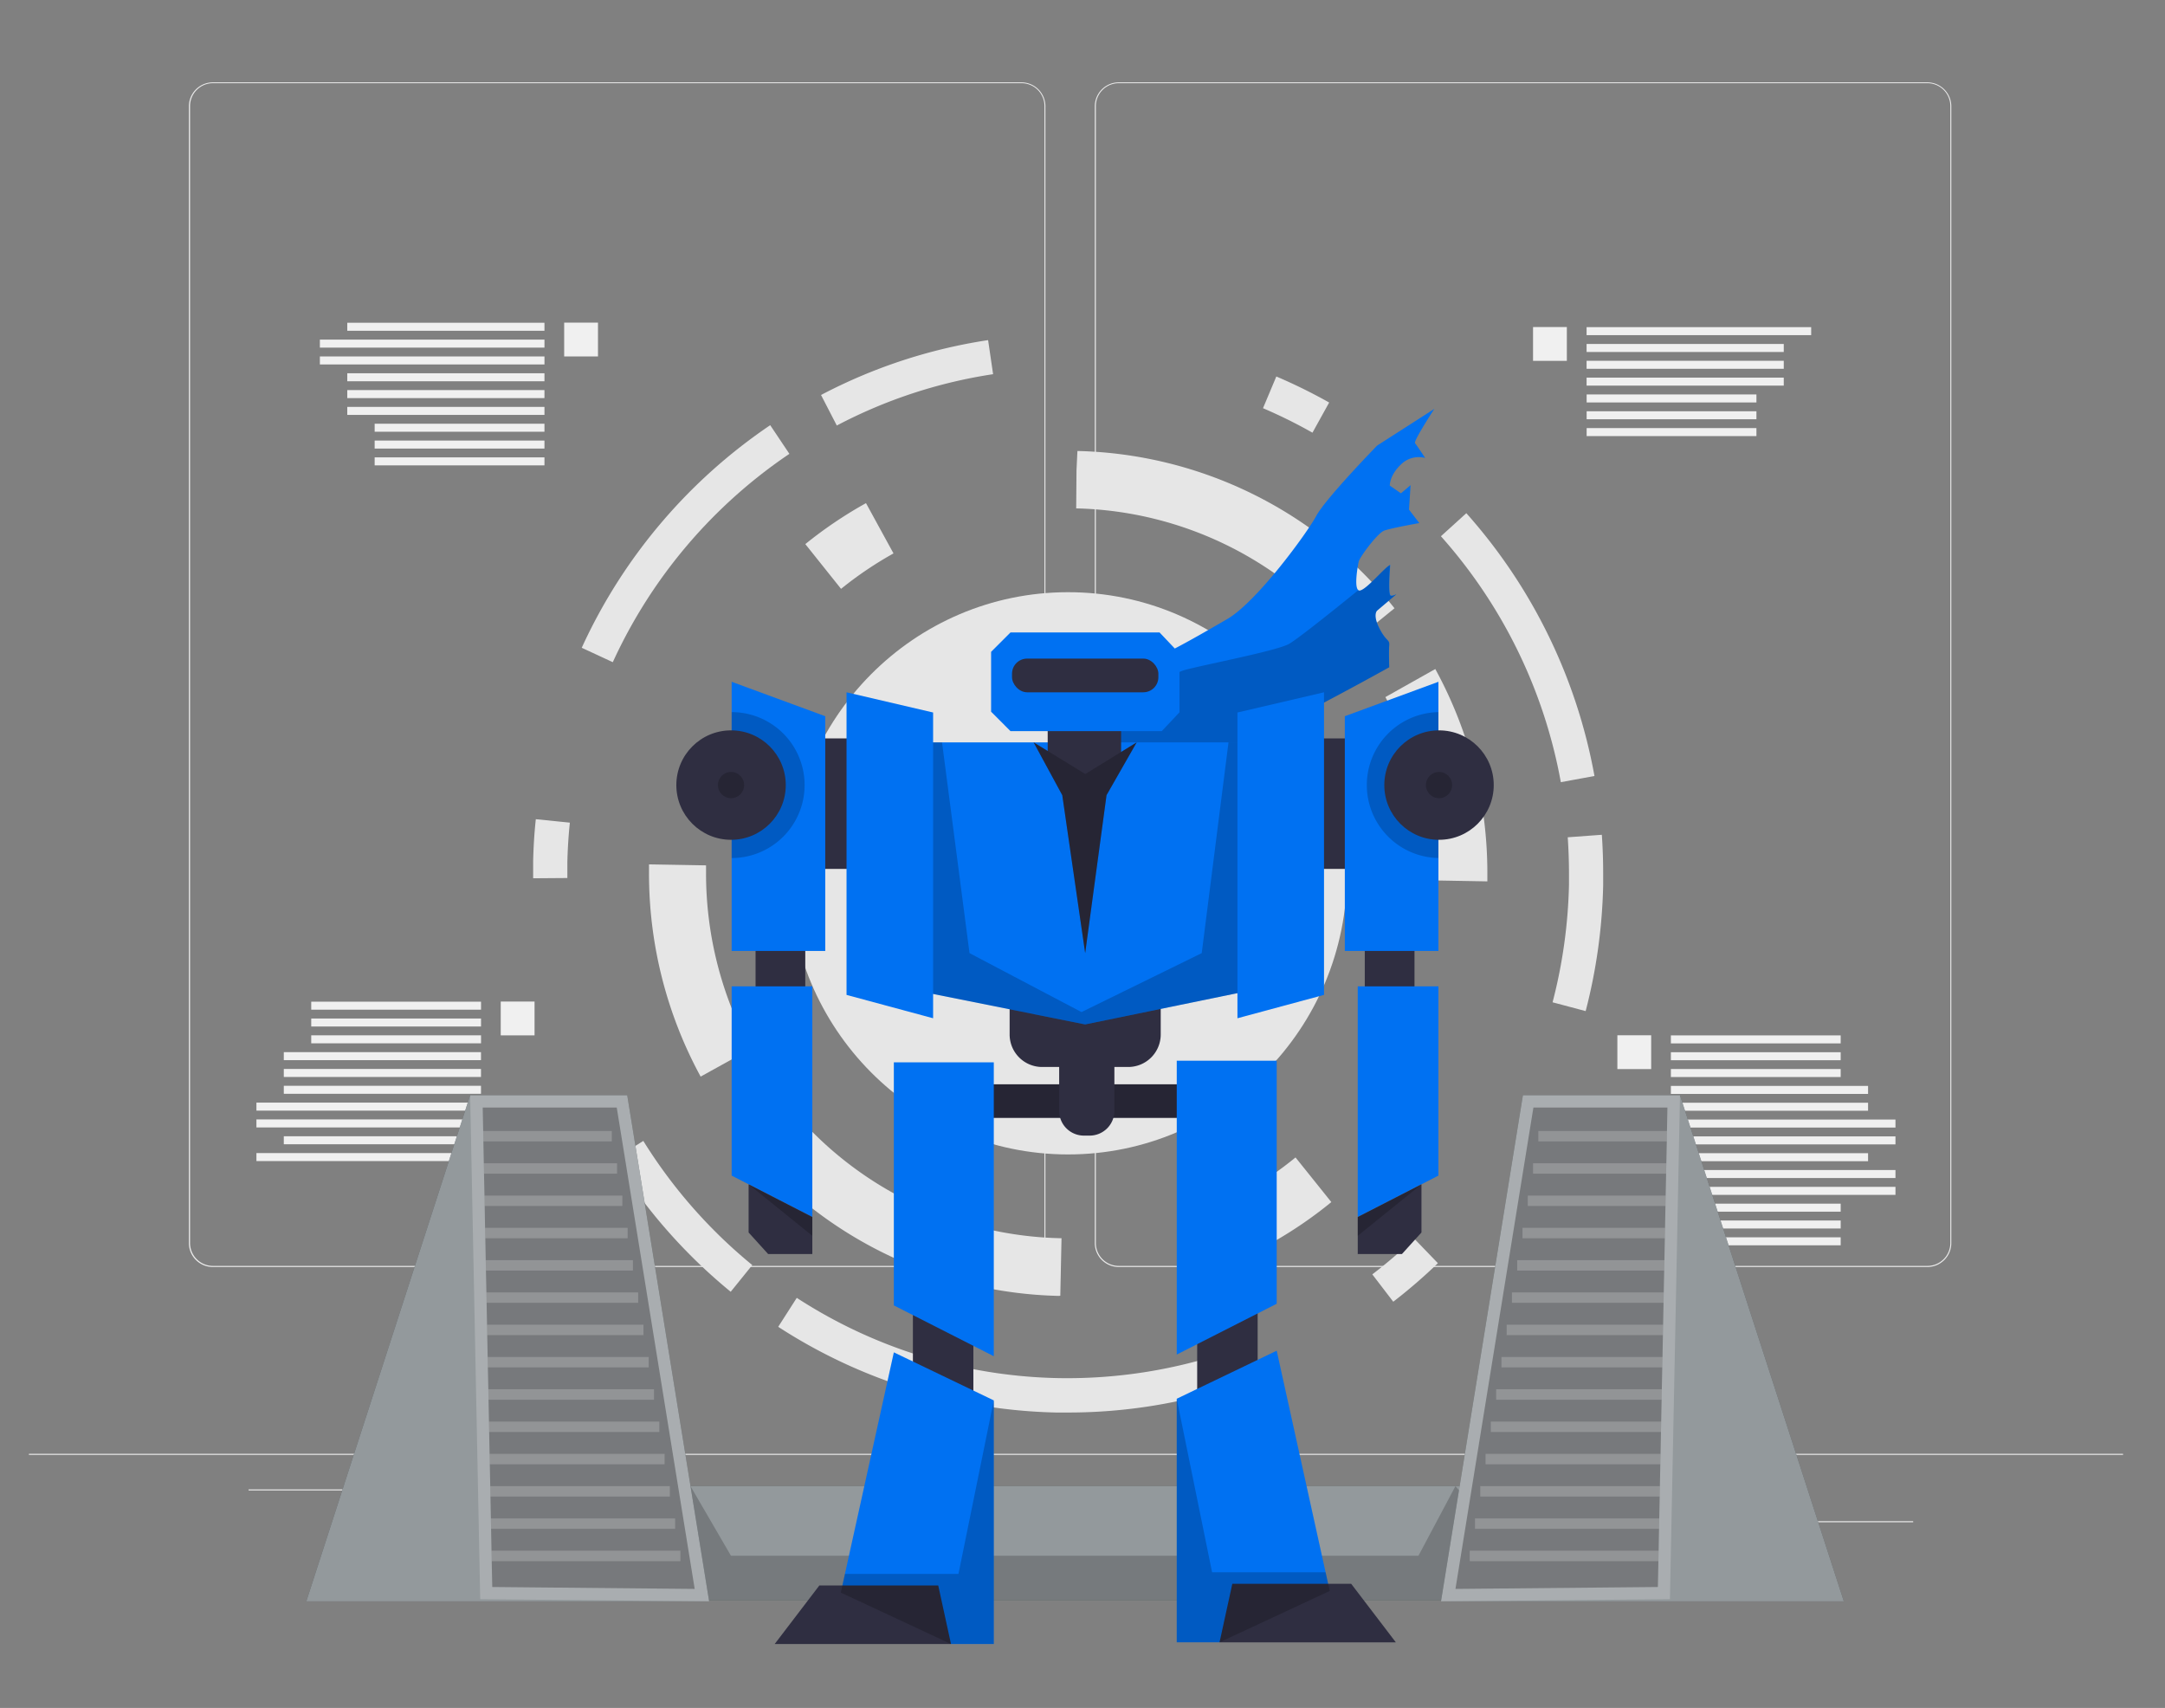 <?xml version="1.0" encoding="UTF-8"?>
<svg xmlns="http://www.w3.org/2000/svg" data-name="Layer 1" width="865.76" height="682.89" viewBox="0 0 865.76 682.89">
  <rect x="0" y="0" width="865.76" height="682.89" fill="#808080" stroke="none"/>
  <g data-name="freepik--background-complete--inject-478">
    <path fill="#ebebeb" d="M11.55 581.28h837.43v.42H11.55zm698.04 26.95h55.47v.42h-55.47zm-157.85 4.56h14.55v.42h-14.55zm124.04-20.1h32.14v.42h-32.14zM99.41 595.5h72.34v.42H99.41zm87.26 0h10.6v.42h-10.6zm45.07 7.07h156.9v.42h-156.9zm176.75-95.99H85.09a9.55 9.55 0 0 1-9.55-9.58V42.41a9.57 9.57 0 0 1 9.55-9.48h323.4a9.57 9.57 0 0 1 9.56 9.57V497a9.56 9.56 0 0 1-9.56 9.58ZM85.09 33.27A9.15 9.15 0 0 0 76 42.41V497a9.16 9.16 0 0 0 9.13 9.15h323.4a9.17 9.17 0 0 0 9.14-9.15V42.41a9.16 9.16 0 0 0-9.14-9.14Zm685.69 473.31H447.36a9.57 9.57 0 0 1-9.56-9.58V42.41a9.58 9.58 0 0 1 9.56-9.48h323.42a9.58 9.58 0 0 1 9.53 9.48V497a9.56 9.56 0 0 1-9.53 9.58ZM447.36 33.27a9.16 9.16 0 0 0-9.14 9.14V497a9.16 9.16 0 0 0 9.14 9.15h323.42a9.17 9.17 0 0 0 9.14-9.15V42.41a9.16 9.16 0 0 0-9.14-9.14Z"></path>
    <path d="M259.53 345.6v3.67a169.73 169.73 0 0 0 20.65 81.19l20-11.07a146.71 146.71 0 0 1-17.84-70.12V346ZM424 518.07l.49-23h-.64a144.25 144.25 0 0 1-109.72-54.57L296.37 455a166.94 166.94 0 0 0 127 63.14Zm-66.7-296.8-11-20.1a169.13 169.13 0 0 0-24.26 16.38l14.29 17.89a148.12 148.12 0 0 1 20.97-14.17ZM497.25 477l11 20.09a167.14 167.14 0 0 0 24.14-16.46l-14.32-17.85A146.45 146.45 0 0 1 497.25 477ZM554 278.72a146.8 146.8 0 0 1 18 70.34V352l22.78.4V349a169.93 169.93 0 0 0-20.82-81.5Zm-123.15-98.4-.37 7.72-.12 15.23a144.29 144.29 0 0 1 109.55 54.35l17.74-14.42a167 167 0 0 0-126.8-62.88Z" fill="#e6e6e6"></path>
    <ellipse cx="427.11" cy="349.18" rx="111.55" ry="112.4" fill="#e6e6e6"></ellipse>
    <path d="M637.61 310.27a215.72 215.72 0 0 0-51.24-105.08l-10.16 9.22a201.87 201.87 0 0 1 47.95 98.33ZM397.13 149.61l-2-13.62a211.14 211.14 0 0 0-66.81 21.94l6.31 12.21a197.14 197.14 0 0 1 62.5-20.53Zm243.43 184.16-13.64 1c.32 4.73.49 9.57.5 14.36v4.62a204.09 204.09 0 0 1-6.56 47l13.23 3.52a219.21 219.21 0 0 0 7-50.25v-4.92c0-5.1-.18-10.27-.53-15.33ZM531.52 160.94a215.55 215.55 0 0 0-21.13-10.41l-5.33 12.68a197.22 197.22 0 0 1 19.78 9.79Zm-215.85 20.52L308 170a215.65 215.65 0 0 0-75.37 89l12.42 5.76a201.86 201.86 0 0 1 70.62-83.3ZM213.2 344.34v6.82l13.68-.1v-6.3c.12-5.28.45-10.6 1-15.84l-13.61-1.38c-.6 5.46-.94 11.17-1.07 16.8Zm44.05 111.83-11.59 7.32a215.57 215.57 0 0 0 46.54 53l8.63-10.68a201.4 201.4 0 0 1-43.58-49.64ZM422.62 551a198.88 198.88 0 0 1-104-32.08l-7.42 11.58a212.62 212.62 0 0 0 111.09 34.27h4.89A212.19 212.19 0 0 0 495 553.65l-4.33-13.07A200.38 200.38 0 0 1 422.62 551Zm126.15-41.47 8.38 10.94A212.72 212.72 0 0 0 575 505.06l-9.51-9.86a196.75 196.75 0 0 1-16.72 14.33Z" fill="#e6e6e6"></path>
    <path fill="#f0f0f0" d="M124.46 400.5h67.9v3.2h-67.9zm0 6.73h67.9v3.2h-67.9zm0 6.72h67.9v3.2h-67.9zm-10.97 6.73h78.85v3.2h-78.85zm0 6.72h78.85v3.2h-78.85zm0 6.73h78.85v3.2h-78.85zm-10.95 6.73h89.81v3.2h-89.81zm0 6.72h89.81v3.2h-89.81zm10.95 6.73h78.85v3.2h-78.85zm-10.95 6.72h89.81v3.2h-89.81zm97.7-60.58h13.52v13.52h-13.52zm434.24-229.29h67.9v3.2h-67.9zm0-6.73h67.9v3.2h-67.9zm0-6.72h67.9v3.2h-67.9zm-.02-6.73h78.85v3.2h-78.85zm0-6.73h78.85v3.2h-78.85zm0-6.72h78.85v3.2h-78.85zm0-6.73h89.81v3.2h-89.81zm-21.41-.04h13.52v13.52h-13.52zm55.12 283.22h67.9v3.2h-67.9zm0 6.73h67.9v3.2h-67.9zm0 6.72h67.9v3.2h-67.9zm0 6.75h78.85v3.2h-78.85zm0 6.73h78.85v3.2h-78.85zm0 6.72h89.81v3.2h-89.81zm0 6.73h89.81v3.2h-89.81zm0 6.72h78.85v3.2h-78.85zm0 6.73h89.81v3.2h-89.81zm0 6.73h89.81v3.2h-89.81zm0 6.72h67.9v3.2h-67.9zm0 6.73h67.9v3.2h-67.9zm0 6.72h67.9v3.2h-67.9zm-21.4-80.78h13.52v13.52h-13.52zM149.82 182.87h67.9v3.2h-67.9zm0-6.72h67.9v3.2h-67.9zm0-6.73h67.9v3.2h-67.9zm-10.95-6.73h78.85v3.2h-78.85zm0-6.72h78.85v3.2h-78.85zm0-6.73h78.85v3.2h-78.85zm-10.95-6.72h89.81v3.2h-89.81zm0-6.73h89.81v3.2h-89.81zm10.95-6.74h78.85v3.2h-78.85zm86.74-.05h13.52v13.52h-13.52z"></path>
  </g>
  <g data-name="freepik--Machine--inject-478">
    <path fill="#263238" d="M250.98 594.21h370.26v45.62H250.98z"></path>
    <path fill="#fff" opacity=".5" style="isolation:isolate" d="M250.98 594.21h370.26v45.62H250.98z"></path>
    <path opacity=".2" style="isolation:isolate" d="M621.24 639.84H250.98l25.14-45.63 16.18 27.82h274.93l14.79-27.82 39.22 45.63z"></path>
    <path fill="#263238" d="M250.82 437.92h-62.81l-65.52 202.35h161.09l-32.76-202.35z"></path>
    <path fill="#fff" opacity=".5" style="isolation:isolate" d="M250.82 437.92h-62.81l-65.52 202.35h161.09l-32.76-202.35z"></path>
    <path fill="#fff" opacity=".2" style="isolation:isolate" d="m188.01 437.92 4.02 201.48 91.55.87-32.76-202.35h-62.81z"></path>
    <path opacity=".3" style="isolation:isolate" d="m277.8 635.3-80.95-.77-.22-10.34-.08-4.17-.17-8.74-.08-4.17-.17-8.74-.08-4.16-.19-8.76-.08-4.15-.17-8.74-.08-4.17-.17-8.75-.08-4.17-.19-8.74-.08-4.17-.17-8.74-.08-4.16-.17-8.74-.08-4.17-.19-8.74-.08-4.16-.17-8.75-.1-4.17-.15-8.75-.08-4.15-.19-8.76-.08-4.15-.17-8.75-.08-4.17-.19-9.36h53.6L277.8 635.3z"></path>
    <path fill="#fff" opacity=".2" style="isolation:isolate" d="M244.65 452.2v4.17H193.3l-.08-4.17h51.43zm2.11 12.92v4.15h-53.21l-.08-4.15h53.29zm2.11 12.91v4.15h-55.05l-.08-4.15h55.13zm2.11 12.9v4.17h-56.91l-.1-4.17h57.01zm2.11 12.92v4.16h-58.77l-.08-4.16h58.85zm2.11 12.9v4.17h-60.61l-.08-4.17h60.69zm2.11 12.91v4.16h-62.47l-.08-4.16h62.55zm2.1 12.9v4.17h-64.32l-.08-4.17h64.4zm2.11 12.91v4.17h-66.16l-.08-4.17h66.24zm2.13 12.92v4.17h-68.04l-.08-4.17h68.12zm2.11 12.91v4.15h-69.9l-.08-4.15h69.98zm2.11 12.91v4.16h-71.74l-.08-4.16h71.82zm2.11 12.9v4.17h-73.6l-.08-4.17h73.68zm2.11 12.91v4.17h-75.46l-.08-4.17h75.54z"></path>
    <path fill="#263238" d="M609 437.92h62.81l65.52 202.35H576.24L609 437.92z"></path>
    <path fill="#fff" opacity=".5" style="isolation:isolate" d="M609 437.92h62.81l65.52 202.35H576.24L609 437.92z"></path>
    <path fill="#fff" opacity=".2" style="isolation:isolate" d="m671.81 437.92-4.02 201.48-91.55.87L609 437.92h62.81z"></path>
    <path opacity=".3" style="isolation:isolate" d="m582.02 635.3 80.95-.77.21-10.34.09-4.17.16-8.74.09-4.17.18-8.74.07-4.16.18-8.76.09-4.15.16-8.74.09-4.17.17-8.75.08-4.17.18-8.74.09-4.17.17-8.74.08-4.16.17-8.74.08-4.17.18-8.74.09-4.16.17-8.75.08-4.17.17-8.75.08-4.15.18-8.76.09-4.15.18-8.75.07-4.17.18-9.36h-53.59L582.02 635.3z"></path>
    <path fill="#fff" opacity=".2" style="isolation:isolate" d="M615.16 452.2v4.17h51.37l.07-4.17h-51.44zm-2.11 12.92v4.15h53.21l.09-4.15h-53.3zm-2.11 12.91v4.15H666l.08-4.15h-55.14zm-2.11 12.9v4.17h56.92l.08-4.17h-57zm-2.11 12.92v4.16h58.77l.09-4.16h-58.86zm-2.11 12.9v4.17h60.62l.08-4.17h-60.7zm-2.11 12.91v4.16h62.48l.08-4.16H602.5zm-2.09 12.9v4.17h64.31l.09-4.17h-64.4zm-2.11 12.91v4.17h66.16l.08-4.17H598.3zm-2.13 12.92v4.17h68.03l.09-4.17h-68.12zm-2.11 12.91v4.15h69.89l.09-4.15h-69.98zm-2.11 12.91v4.16h71.75l.07-4.16h-71.82zm-2.11 12.9v4.17h73.59l.09-4.17h-73.68zm-2.11 12.91v4.17h75.45l.09-4.17h-75.54z"></path>
  </g>
  <path d="M573.58 163.48s-8.44 12.87-7.71 13.74 4.06 5.89 4.06 5.89a10.06 10.06 0 0 0-9.74 2.64c-4.6 4.37-4.42 8.41-4.42 8.41l4.45 3.08 3.86-3.26-.64 9.78 4.12 5.38s-11.25 2-14 3-9.86 10.68-10.24 12.43-1.89 10.14-.12 11.39a.86.86 0 0 0 .68.13c2.78-.52 10-9.41 12.07-10.24 0 0-1 11.91.24 12.25s3.4-1.5 1.21.35l-6.7 5.69s-1.89 1.6.92 7.08 4.13 4.33 3.93 6.81 0 8.74 0 8.74-67.27 37.65-79.79 38.12-36.12-8.81-36.12-8.81.87-1.86 2.28-4.69c4.41-8.91 13.93-27.44 17-27.57 4-.16 20.11-9.49 31.86-16.31s31.84-34.27 35.6-41.26 24.32-28.09 24.32-28.09Z" fill="#0071f2" data-primary="true"></path>
  <path d="m557.37 238.5-6.7 5.68s-1.89 1.6.92 7.08 4.14 4.33 3.93 6.81 0 8.74 0 8.74-67.27 37.65-79.79 38.13-36.12-8.82-36.12-8.82.87-1.86 2.28-4.68S466.45 270 473.39 268s36.47-7.6 41.9-10.45c2.72-1.4 15.61-11.62 27.8-21.5a.82.82 0 0 0 .68.13c2.78-.51 10-9.41 12.07-10.24 0 0-1 11.91.24 12.25s3.45-1.52 1.29.31Z" opacity=".2" style="isolation:isolate"></path>
  <path fill="#2f2e41" data-secondary="true" d="M365.06 521.5h24.18v38.43h-24.18zm137.86 37.77h-24.18v-38.43h24.18zM396.53 433.54h77.52v13.42h-77.52z"></path>
  <path opacity=".2" d="M396.53 433.54h77.52v13.42h-77.52z"></path>
  <path d="M423.54 418.84h22.09v25.32a9.89 9.89 0 0 1-9.89 9.89h-2.3a9.89 9.89 0 0 1-9.89-9.89v-25.32Zm-101.52-4.35h-19.88v-40.25h19.88zm6.07-119.25h15.12v52.17h-15.12z" fill="#2f2e41" data-secondary="true"></path>
  <path fill="#0071f2" data-primary="true" d="M292.58 272.6v107.61h37.43v-93.84l-37.43-13.77zm0 197.44 32.26 16.56v-92.23h-32.26v75.67z"></path>
  <path fill="#2f2e41" data-secondary="true" d="M545.76 374.25h19.88v40.25h-19.88z"></path>
  <path fill="#0071f2" data-primary="true" d="m575.21 470.04-32.26 16.56v-92.23h32.26v75.67z"></path>
  <path fill="#2f2e41" data-secondary="true" d="M526.86 295.24h15.12v52.17h-15.12z"></path>
  <path fill="#0071f2" data-primary="true" d="M575.21 272.6v107.61h-37.43v-93.84l37.43-13.77z"></path>
  <path fill="#2f2e41" data-secondary="true" d="M542.95 501.4v-14.8l25.48-13.08v19.27l-7.81 8.61h-17.67z"></path>
  <path opacity=".2" d="M542.95 486.6v7.51l25.48-20.59-25.48 13.08z"></path>
  <path d="M403.7 399.78h60.46v13.83a13 13 0 0 1-13 13h-34.42a13 13 0 0 1-13-13v-13.83h-.04Z" fill="#2f2e41" data-secondary="true"></path>
  <path fill="#0071f2" data-primary="true" d="m397.41 542.26-39.97-20.32v-97.18h39.97v117.5zm0 17.66v97.4h-17.12l-44.05-20.54 1.64-7.48 19.56-88.59 39.97 19.21z"></path>
  <path fill="#2f2e41" data-secondary="true" d="M380.29 657.32h-70.5l17.86-23.4h47.54l5.1 23.4z"></path>
  <path fill="#0071f2" data-primary="true" d="m470.57 541.59 39.97-20.31V424.1h-39.97v117.49zm0 17.67v97.39h17.11l44.06-20.53-1.65-7.48-19.55-88.59-39.97 19.21z"></path>
  <path fill="#2f2e41" data-secondary="true" d="M487.68 656.65h70.5l-17.85-23.39h-47.54l-5.11 23.39z"></path>
  <path fill="#0071f2" data-primary="true" d="m498.14 396.41-64.2 13.19-67.12-13.46v-99.32h131.32v99.59z"></path>
  <path opacity=".2" d="M366.82 296.82h9.89l10.99 84.27 44.78 23.57 48.08-23.57 10.71-84.27h6.87v99.59l-64.2 13.19-67.12-13.46v-99.32z"></path>
  <path fill="#2f2e41" data-secondary="true" d="M448.32 303.46 434 313.11l-15.04-8.64v-15.49h29.36v14.48z"></path>
  <path fill="#0071f2" data-primary="true" d="M464.58 292.32h-60.5l-7.75-7.76v-23.93l7.75-7.75h59.62l7.98 8.42v23.49l-7.1 7.53z"></path>
  <rect x="404.7" y="263.33" width="58.52" height="13.47" rx="6.03" fill="#2f2e41" data-secondary="true"></rect>
  <path fill="#2f2e41" data-secondary="true" d="m413.33 296.82 11.46 21.12 9.16 63.15 8.54-63.15 12.06-21.12L434 309.49l-20.67-12.67z"></path>
  <path opacity=".2" d="m413.33 296.82 11.46 21.12 9.16 63.15 8.54-63.15 12.06-21.12L434 309.49l-20.67-12.67z"></path>
  <path fill="#0071f2" data-primary="true" d="m529.46 276.8-34.62 8.08v122.25l34.62-9.34V276.8z"></path>
  <path d="M575.21 284.73v58.33a29.17 29.17 0 0 1 0-58.33Z" opacity=".2"></path>
  <circle cx="575.45" cy="313.9" r="21.88" fill="#2f2e41" data-secondary="true"></circle>
  <circle cx="575.45" cy="313.9" r="5.24" opacity=".2"></circle>
  <path fill="#0071f2" data-primary="true" d="m338.52 276.8 34.62 8.08v122.25l-34.62-9.34V276.8z"></path>
  <path fill="#2f2e41" data-secondary="true" d="M324.84 501.4v-14.8l-25.48-13.08v19.27l7.81 8.61h17.67z"></path>
  <path opacity=".2" d="M324.84 486.6v7.51l-25.48-20.59 25.48 13.08zm-32.26-201.87v58.34a29.17 29.17 0 0 0 0-58.34Z"></path>
  <circle cx="292.34" cy="313.9" r="21.88" fill="#2f2e41" data-secondary="true"></circle>
  <circle cx="292.34" cy="313.9" r="5.24" opacity=".2"></circle>
  <path d="M397.41 560.31v97h-17.12l-44.06-20.54 1.65-7.47h45.4l14.05-69 .08.01Zm73.16-.67v97h17.11l44.06-20.53-1.65-7.48H484.7l-14.06-69-.07.01Z" opacity=".2"></path>
</svg>

